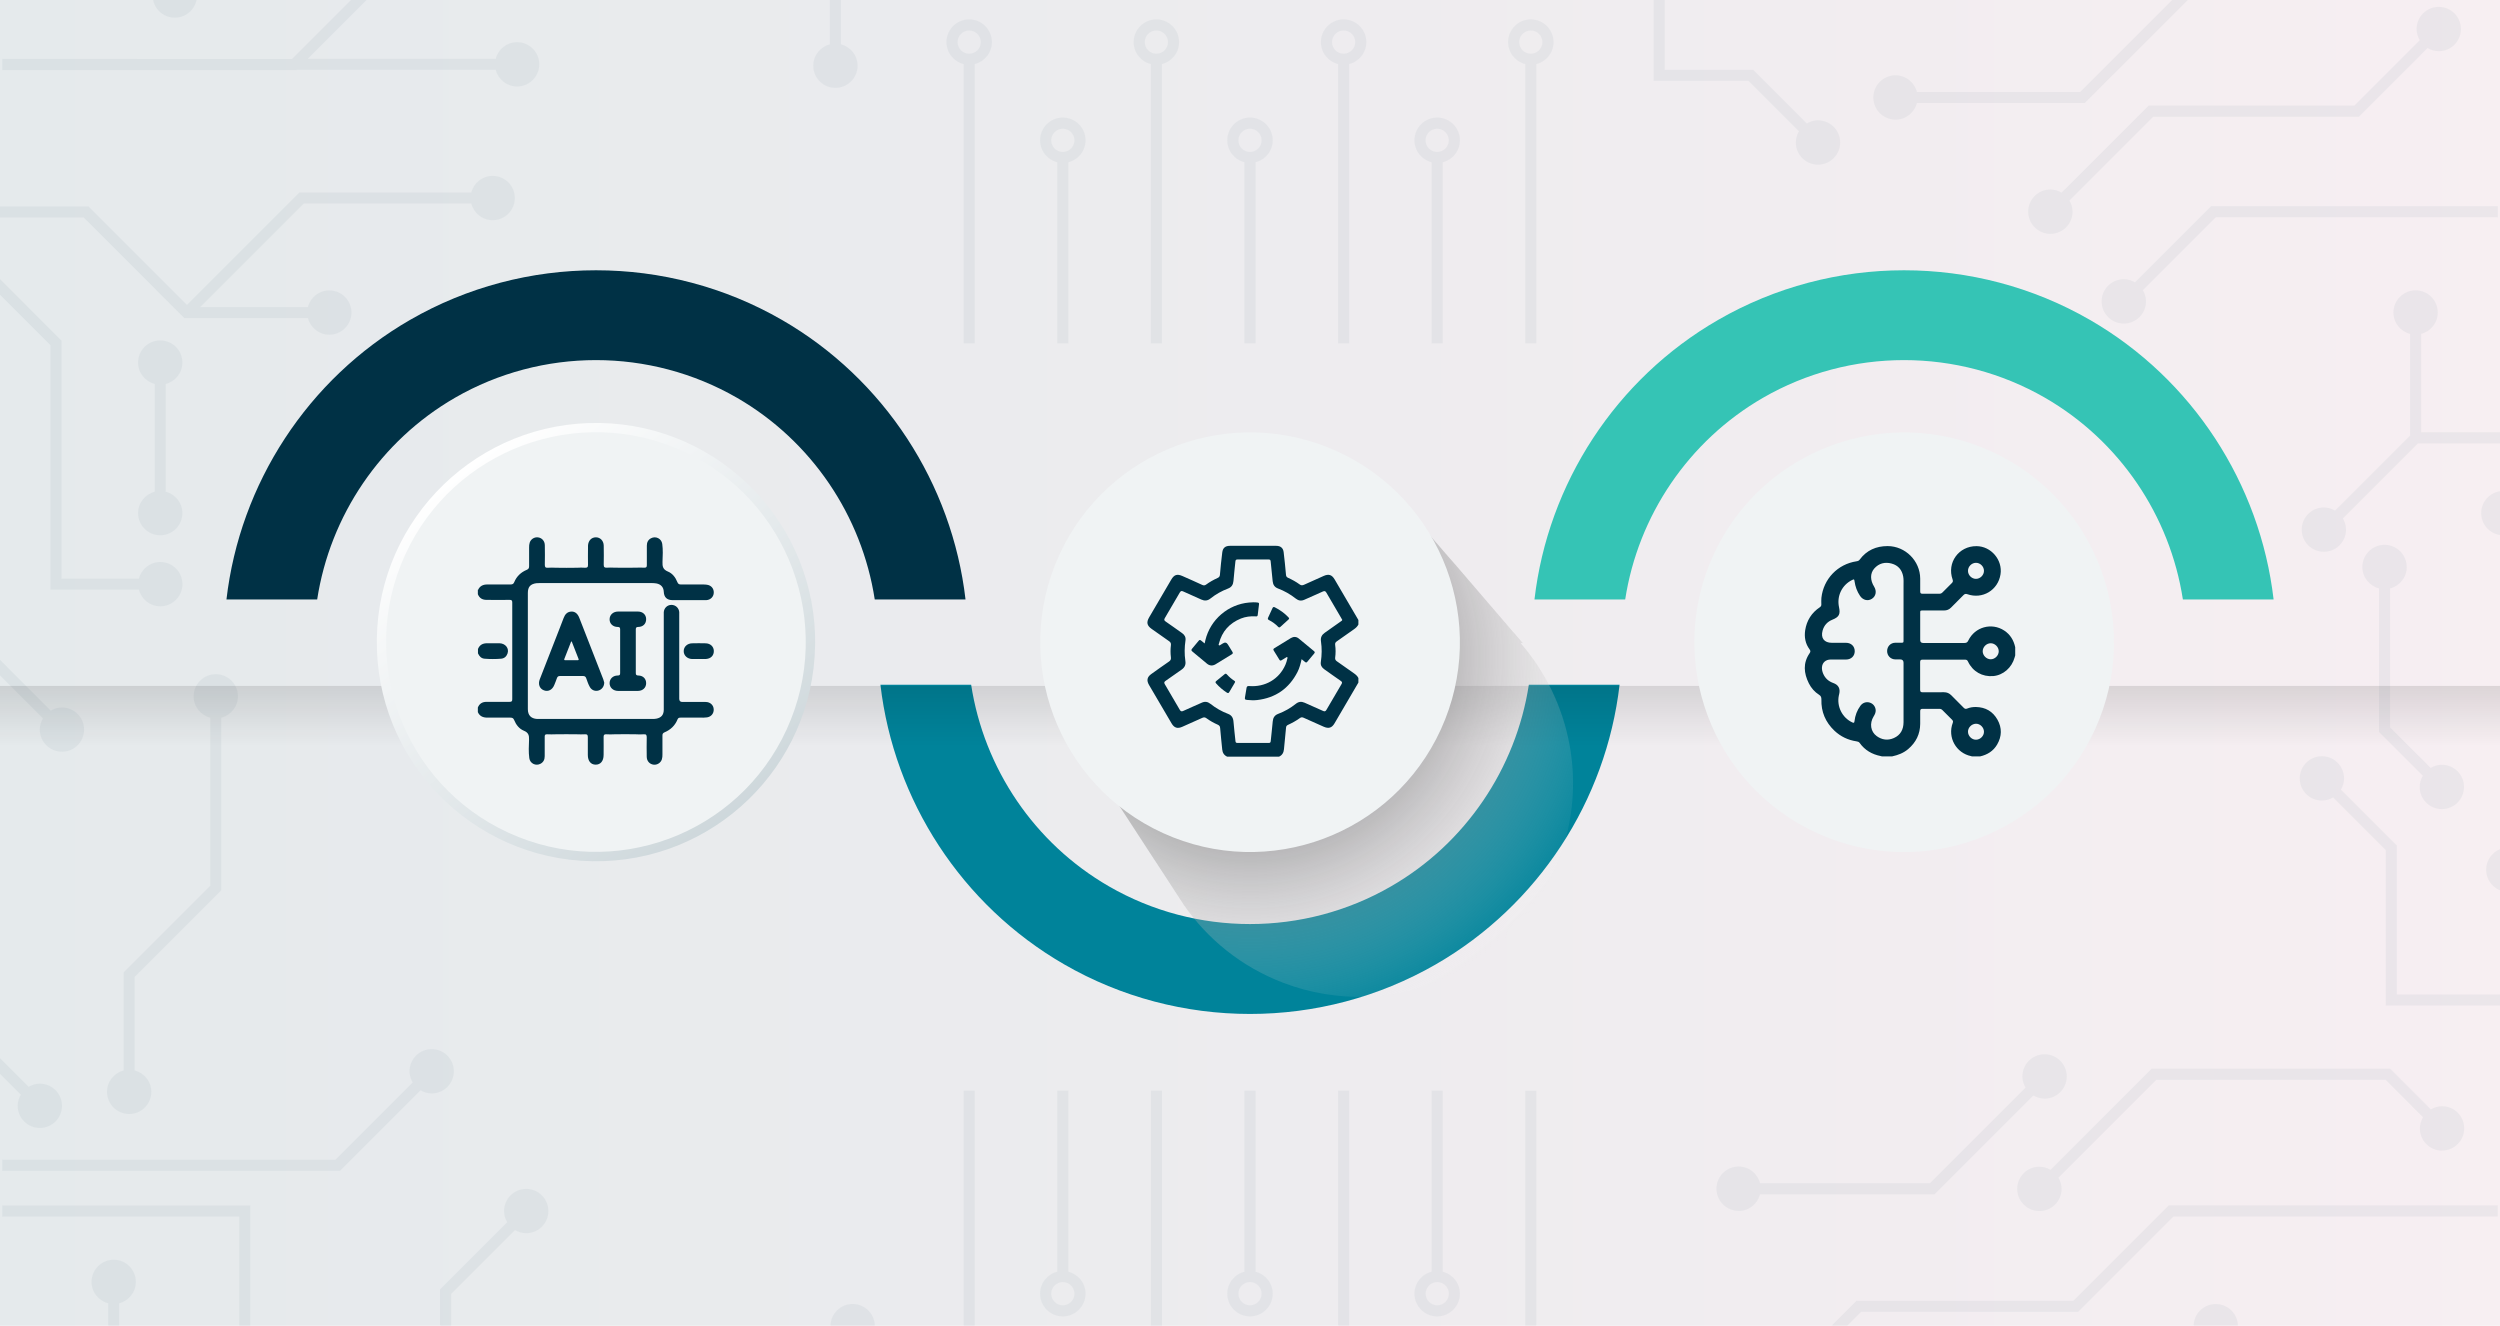 <svg viewBox="0 0 396 210" xmlns:xlink="http://www.w3.org/1999/xlink" xmlns="http://www.w3.org/2000/svg">
  <defs>
    <linearGradient gradientUnits="userSpaceOnUse" gradientTransform="translate(-.95 211.62) scale(1 -1)" y2="106.69" x2="402.06" y1="106.69" x1="-3.87" id="linear-gradient">
      <stop stop-color="#003145" offset="0"></stop>
      <stop stop-color="#11354b" offset=".14"></stop>
      <stop stop-color="#3f415a" offset=".41"></stop>
      <stop stop-color="#895574" offset=".79"></stop>
      <stop stop-color="#b56183" offset="1"></stop>
    </linearGradient>
    <clipPath id="clippath">
      <rect stroke-width="0" fill="none" height="218.64" width="405.64" y="-4.32" x="-4.82"></rect>
    </clipPath>
    <linearGradient gradientUnits="userSpaceOnUse" gradientTransform="translate(0 437.62)" y2="-328.98" x2="198" y1="-319.4" x1="198" id="linear-gradient-2">
      <stop stop-opacity=".5" stop-color="#000" offset="0"></stop>
      <stop stop-opacity="0" stop-color="#000" offset="1"></stop>
    </linearGradient>
    <linearGradient gradientTransform="matrix(1,0,0,1,0,0)" y2="85.57" y1="95.15" id="linear-gradient-3"></linearGradient>
    <radialGradient gradientUnits="userSpaceOnUse" r="60.69" fy="103.99" fx="198.1" cy="103.99" cx="198.1" id="radial-gradient">
      <stop stop-color="#000" offset="0"></stop>
      <stop stop-opacity="0" stop-color="#fff" offset="1"></stop>
    </radialGradient>
    <radialGradient r="60.69" fx="93.87" cx="93.87" id="radial-gradient-2"></radialGradient>
    <radialGradient r="60.69" fx="302.34" cx="302.34" id="radial-gradient-3"></radialGradient>
    <linearGradient gradientUnits="userSpaceOnUse" gradientTransform="translate(6.46 18.92) rotate(.95)" y2="110.46" x2="112.94" y1="54.56" x1="67.56" id="linear-gradient-4">
      <stop stop-color="#fff" offset="0"></stop>
      <stop stop-color="#ccd6da" offset="1"></stop>
    </linearGradient>
    <linearGradient y2="108.75" x2="216.53" y1="52.85" x1="171.14" id="linear-gradient-5"></linearGradient>
    <linearGradient y2="107.04" x2="320.11" y1="51.14" x1="274.73" id="linear-gradient-6"></linearGradient>
  </defs>
  <g>
    <g data-name="Design 02" id="Design_02">
      <rect stroke-width="0" opacity=".1" fill="url(#linear-gradient)" height="218.64" width="405.64" y="-4.32" x="-4.82"></rect>
      <g clip-path="url(#clippath)">
        <g opacity=".05">
          <path stroke-width="0" fill="#003145" d="M153.52,3.07c-1.99,0-3.6,1.62-3.6,3.6,0,1.68,1.16,3.09,2.72,3.48v44.23h1.76V10.15c1.56-.4,2.72-1.8,2.72-3.48,0-1.99-1.62-3.6-3.6-3.6ZM153.52,8.51c-1.02,0-1.84-.83-1.84-1.84s.83-1.84,1.84-1.84,1.84.83,1.84,1.84-.83,1.84-1.84,1.84Z"></path>
          <path stroke-width="0" fill="#003145" d="M168.35,18.62c-1.99,0-3.6,1.62-3.6,3.6,0,1.68,1.16,3.09,2.72,3.48v28.68h1.76v-28.68c1.56-.39,2.72-1.8,2.72-3.48,0-1.99-1.62-3.6-3.6-3.6ZM168.35,24.07c-1.02,0-1.84-.83-1.84-1.84s.83-1.84,1.84-1.84,1.84.83,1.84,1.84-.83,1.84-1.84,1.84Z"></path>
          <path stroke-width="0" fill="#003145" d="M183.17,3.07c-1.99,0-3.6,1.62-3.6,3.6,0,1.68,1.16,3.09,2.72,3.48v44.23h1.76V10.15c1.56-.4,2.72-1.8,2.72-3.48,0-1.99-1.62-3.6-3.6-3.6ZM183.17,8.51c-1.02,0-1.84-.83-1.84-1.84s.83-1.84,1.84-1.84,1.84.83,1.84,1.84-.83,1.84-1.84,1.84Z"></path>
          <path stroke-width="0" fill="#003145" d="M198,18.62c-1.99,0-3.6,1.62-3.6,3.6,0,1.68,1.16,3.09,2.72,3.48v28.68h1.76v-28.68c1.56-.39,2.72-1.8,2.72-3.48,0-1.99-1.62-3.6-3.6-3.6ZM198,24.07c-1.02,0-1.84-.83-1.84-1.84s.83-1.84,1.84-1.84,1.84.83,1.84,1.84-.83,1.84-1.84,1.84Z"></path>
          <path stroke-width="0" fill="#003145" d="M212.83,3.07c-1.99,0-3.6,1.62-3.6,3.6,0,1.68,1.16,3.09,2.72,3.48v44.23h1.76V10.15c1.56-.4,2.72-1.8,2.72-3.48,0-1.99-1.62-3.6-3.6-3.6ZM212.83,8.51c-1.02,0-1.84-.83-1.84-1.84s.83-1.84,1.84-1.84,1.84.83,1.84,1.84-.83,1.84-1.84,1.84Z"></path>
          <path stroke-width="0" fill="#003145" d="M227.65,18.62c-1.99,0-3.6,1.62-3.6,3.6,0,1.68,1.16,3.09,2.72,3.48v28.68h1.76v-28.68c1.56-.39,2.72-1.8,2.72-3.48,0-1.99-1.62-3.6-3.6-3.6ZM227.65,24.07c-1.02,0-1.84-.83-1.84-1.84s.83-1.84,1.84-1.84,1.84.83,1.84,1.84-.83,1.84-1.84,1.84Z"></path>
          <path stroke-width="0" fill="#003145" d="M242.48,3.07c-1.99,0-3.6,1.62-3.6,3.6,0,1.68,1.16,3.09,2.72,3.48v44.23h1.76V10.15c1.56-.4,2.72-1.8,2.72-3.48,0-1.99-1.62-3.6-3.6-3.6ZM242.48,8.51c-1.02,0-1.84-.83-1.84-1.84s.83-1.84,1.84-1.84,1.84.83,1.84,1.84-.83,1.84-1.84,1.84Z"></path>
          <path stroke-width="0" fill="#003145" d="M152.64,172.76v44.23c-1.56.39-2.72,1.8-2.72,3.48,0,1.99,1.62,3.6,3.6,3.6s3.6-1.62,3.6-3.6c0-1.68-1.16-3.09-2.72-3.48v-44.23h-1.76ZM155.37,220.48c0,1.02-.83,1.84-1.84,1.84s-1.84-.83-1.84-1.84.83-1.84,1.84-1.84,1.84.83,1.84,1.84Z"></path>
          <path stroke-width="0" fill="#003145" d="M167.47,172.76v28.68c-1.56.39-2.72,1.8-2.72,3.48,0,1.99,1.62,3.6,3.6,3.6s3.6-1.62,3.6-3.6c0-1.68-1.16-3.08-2.72-3.48v-28.68h-1.76ZM170.19,204.92c0,1.02-.83,1.84-1.84,1.84s-1.84-.83-1.84-1.84.83-1.84,1.84-1.84,1.84.83,1.84,1.84Z"></path>
          <path stroke-width="0" fill="#003145" d="M182.3,172.76v44.23c-1.56.39-2.72,1.8-2.72,3.48,0,1.99,1.62,3.6,3.6,3.6s3.6-1.62,3.6-3.6c0-1.68-1.16-3.09-2.72-3.48v-44.23h-1.76ZM185.02,220.48c0,1.02-.83,1.84-1.84,1.84s-1.84-.83-1.84-1.84.83-1.84,1.84-1.84,1.84.83,1.84,1.84Z"></path>
          <path stroke-width="0" fill="#003145" d="M197.12,172.76v28.68c-1.56.39-2.72,1.8-2.72,3.48,0,1.99,1.62,3.6,3.6,3.6s3.6-1.62,3.6-3.6c0-1.68-1.16-3.08-2.72-3.48v-28.68h-1.76ZM199.84,204.92c0,1.02-.83,1.84-1.84,1.84s-1.84-.83-1.84-1.84.83-1.84,1.84-1.84,1.84.83,1.84,1.84Z"></path>
          <path stroke-width="0" fill="#003145" d="M211.95,172.76v44.23c-1.56.39-2.72,1.8-2.72,3.48,0,1.99,1.62,3.6,3.6,3.6s3.6-1.62,3.6-3.6c0-1.68-1.16-3.09-2.72-3.48v-44.23h-1.76ZM214.67,220.48c0,1.02-.83,1.84-1.84,1.84s-1.84-.83-1.84-1.84.83-1.84,1.84-1.84,1.84.83,1.84,1.84Z"></path>
          <path stroke-width="0" fill="#003145" d="M226.77,172.76v28.68c-1.56.39-2.72,1.8-2.72,3.48,0,1.99,1.62,3.6,3.6,3.6s3.6-1.62,3.6-3.6c0-1.68-1.16-3.08-2.72-3.48v-28.68h-1.76ZM229.5,204.92c0,1.02-.83,1.84-1.84,1.84s-1.84-.83-1.84-1.84.83-1.84,1.84-1.84,1.84.83,1.84,1.84Z"></path>
          <path stroke-width="0" fill="#003145" d="M243.36,217v-44.23h-1.76v44.23c-1.56.39-2.72,1.8-2.72,3.48,0,1.99,1.62,3.6,3.6,3.6s3.6-1.62,3.6-3.6c0-1.68-1.16-3.09-2.72-3.48ZM242.48,222.32c-1.02,0-1.84-.83-1.84-1.84s.83-1.84,1.84-1.84,1.84.83,1.84,1.84-.83,1.84-1.84,1.84Z"></path>
          <path stroke-width="0" fill="#003145" d="M350.25-6.2h-37.1l-6.44-6.44v-14.47c1.51-.39,2.64-1.75,2.64-3.39,0-1.94-1.57-3.51-3.51-3.51s-3.51,1.57-3.51,3.51c0,1.64,1.12,3,2.64,3.39v15.2l7.47,7.47h36.07l-19.01,19.01h-25.86c-.39-1.51-1.75-2.64-3.39-2.64-1.94,0-3.51,1.57-3.51,3.51s1.57,3.51,3.51,3.51c1.64,0,3-1.12,3.39-2.64h26.59l20.77-20.77h44.67v-1.76h-45.4Z"></path>
          <path stroke-width="0" fill="#003145" d="M47,11.06h31.52c.39,1.51,1.75,2.64,3.39,2.64,1.94,0,3.51-1.57,3.51-3.51s-1.57-3.51-3.51-3.51c-1.64,0-3,1.12-3.39,2.64h-29.77l15.36-15.36h25.42c.39,1.51,1.75,2.64,3.39,2.64,1.94,0,3.51-1.57,3.51-3.51s-1.57-3.51-3.51-3.51c-1.64,0-3,1.12-3.39,2.64h-26.15l-17.12,17.12H.35v1.76h46.65Z"></path>
          <path stroke-width="0" fill="#003145" d="M71.45,204.97l10.13-10.13c.52.31,1.12.5,1.77.5,1.94,0,3.51-1.57,3.51-3.51s-1.57-3.51-3.51-3.51-3.51,1.57-3.51,3.51c0,.65.19,1.25.5,1.77l-10.64,10.64v34.59l22.33,22.32v41.49h1.76v-42.22l-22.33-22.32v-33.14Z"></path>
          <path stroke-width="0" fill="#003145" d="M37.9,224.35l21.73,21.73v15.59c-1.51.39-2.64,1.75-2.64,3.39,0,1.94,1.57,3.51,3.51,3.51s3.51-1.57,3.51-3.51c0-1.64-1.12-3-2.64-3.39v-16.32l-21.73-21.73v-32.67H.35v1.76h37.55v31.65Z"></path>
          <path stroke-width="0" fill="#003145" d="M328.43,206.05h-34.37l-11.62,11.62c-.52-.31-1.12-.5-1.77-.5-1.94,0-3.51,1.57-3.51,3.51s1.57,3.51,3.51,3.51,3.51-1.57,3.51-3.51c0-.65-.19-1.25-.5-1.77l11.11-11.11h34.37l15.11-15.11h51.38v-1.76h-52.11l-15.11,15.11Z"></path>
          <path stroke-width="0" fill="#003145" d="M353.99,211.84c.31-.52.5-1.12.5-1.77,0-1.94-1.57-3.51-3.51-3.51s-3.51,1.57-3.51,3.51,1.57,3.51,3.51,3.51c.65,0,1.25-.19,1.77-.5l16.24,16.24h26.67v-1.76h-25.94l-15.73-15.73Z"></path>
          <path stroke-width="0" fill="#003145" d="M135.94,213.45c1.51-.39,2.63-1.75,2.63-3.39,0-1.94-1.57-3.51-3.51-3.51s-3.51,1.57-3.51,3.51c0,1.64,1.12,3,2.64,3.39v19.03l-17.62,17.62v52.55h1.76v-51.83l17.62-17.62v-19.76Z"></path>
          <path stroke-width="0" fill="#003145" d="M29.23,50.38h19.54c.39,1.51,1.75,2.64,3.39,2.64,1.94,0,3.51-1.57,3.51-3.51s-1.57-3.51-3.51-3.51c-1.64,0-3,1.12-3.39,2.64h-17.05l16.4-16.4h26.53c.39,1.51,1.75,2.64,3.39,2.64,1.94,0,3.51-1.57,3.51-3.51s-1.57-3.51-3.51-3.51c-1.64,0-3,1.12-3.39,2.64h-27.25l-17.79,17.79-15.6-15.6H-9.29v1.76H13.26l15.97,15.97Z"></path>
          <path stroke-width="0" fill="#003145" d="M35.05,141.02v-27.33c1.51-.39,2.64-1.75,2.64-3.39,0-1.94-1.57-3.51-3.51-3.51s-3.51,1.57-3.51,3.51c0,1.64,1.12,3,2.64,3.39v26.6l-13.72,13.72v15.55c-1.51.39-2.64,1.75-2.64,3.39,0,1.94,1.57,3.51,3.51,3.51s3.51-1.57,3.51-3.51c0-1.64-1.12-3-2.64-3.39v-14.83l13.72-13.72Z"></path>
          <path stroke-width="0" fill="#003145" d="M-3.24,166.85l6.54,6.54c-.31.52-.5,1.12-.5,1.77,0,1.94,1.57,3.51,3.51,3.51s3.51-1.57,3.51-3.51-1.57-3.51-3.51-3.51c-.65,0-1.25.19-1.77.5l-6.03-6.03v-25.38h-20.1v1.76H-3.24v24.35Z"></path>
          <path stroke-width="0" fill="#003145" d="M66.61,172.7c.52.31,1.12.5,1.77.5,1.94,0,3.51-1.57,3.51-3.51s-1.57-3.51-3.51-3.51-3.51,1.57-3.51,3.51c0,.65.19,1.25.5,1.77l-12.24,12.24H.35v1.76h53.51l12.75-12.75Z"></path>
          <path stroke-width="0" fill="#003145" d="M131.46,7.02c-1.51.39-2.64,1.75-2.64,3.39,0,1.94,1.57,3.51,3.51,3.51s3.51-1.57,3.51-3.51c0-1.64-1.12-3-2.64-3.39v-27.63l-10.25-10.25v-31.76l12.57,12.57h26.7c.39,1.51,1.75,2.64,3.39,2.64,1.94,0,3.51-1.57,3.51-3.51s-1.57-3.51-3.51-3.51c-1.64,0-3,1.12-3.39,2.64h-25.97l-13.3-13.3v-27.54h-1.76V-30.14l10.25,10.25V7.02Z"></path>
          <path stroke-width="0" fill="#003145" d="M338.18,44.73c-.52-.31-1.12-.5-1.77-.5-1.94,0-3.51,1.57-3.51,3.51s1.57,3.51,3.51,3.51,3.51-1.57,3.51-3.51c0-.65-.19-1.25-.5-1.77l11.56-11.56h44.67v-1.76h-45.4l-12.08,12.08Z"></path>
          <path stroke-width="0" fill="#003145" d="M340.34,16.73l-13.79,13.79c-.52-.31-1.12-.5-1.77-.5-1.94,0-3.51,1.57-3.51,3.51s1.57,3.51,3.51,3.51,3.51-1.57,3.51-3.51c0-.65-.19-1.25-.5-1.77l13.27-13.27h32.6l10.87-10.88c.52.31,1.12.5,1.77.5,1.94,0,3.51-1.57,3.51-3.51s-1.57-3.51-3.51-3.51-3.51,1.57-3.51,3.51c0,.65.19,1.25.5,1.77l-10.36,10.36h-32.6Z"></path>
          <path stroke-width="0" fill="#003145" d="M276.97,12.81l7.99,7.99c-.31.52-.5,1.12-.5,1.77,0,1.94,1.57,3.51,3.51,3.51s3.51-1.57,3.51-3.51-1.57-3.51-3.51-3.51c-.65,0-1.25.19-1.77.5l-8.5-8.5h-14.01v-30.75c1.51-.39,2.64-1.75,2.64-3.39,0-1.94-1.57-3.51-3.51-3.51s-3.51,1.57-3.51,3.51c0,1.64,1.12,3,2.63,3.39V12.81h15.04Z"></path>
          <path stroke-width="0" fill="#003145" d="M379.65,133.92l-8.85-8.85c.31-.52.5-1.12.5-1.77,0-1.94-1.57-3.51-3.51-3.51s-3.51,1.57-3.51,3.51,1.57,3.51,3.51,3.51c.65,0,1.25-.19,1.77-.5l8.34,8.34v24.63h40.98v-1.76h-39.22v-23.6Z"></path>
          <path stroke-width="0" fill="#003145" d="M383.5,52.89c1.51-.39,2.64-1.75,2.64-3.39,0-1.94-1.57-3.51-3.51-3.51s-3.51,1.57-3.51,3.51c0,1.64,1.12,3,2.64,3.39v16.1l-11.89,11.89c-.52-.31-1.12-.5-1.77-.5-1.94,0-3.51,1.57-3.51,3.51s1.57,3.51,3.51,3.51,3.51-1.57,3.51-3.51c0-.65-.19-1.25-.5-1.77l11.89-11.89h35.88v-1.76h-35.37v-15.59Z"></path>
          <path stroke-width="0" fill="#003145" d="M381.22,89.81c0-1.94-1.57-3.51-3.51-3.51s-3.51,1.57-3.51,3.51c0,1.64,1.12,3,2.64,3.39v22.74l6.94,6.94c-.31.52-.5,1.12-.5,1.77,0,1.94,1.57,3.51,3.51,3.51s3.51-1.57,3.51-3.51-1.57-3.51-3.51-3.51c-.65,0-1.25.19-1.77.5l-6.43-6.42v-22.01c1.51-.39,2.64-1.75,2.64-3.39Z"></path>
          <path stroke-width="0" fill="#003145" d="M396.53,77.77c-1.94,0-3.51,1.57-3.51,3.51s1.57,3.51,3.51,3.51c.65,0,1.25-.19,1.77-.5l9.48,9.48v32.3l-8.69,8.69c-.52-.31-1.12-.5-1.77-.5-1.94,0-3.51,1.57-3.51,3.51s1.57,3.51,3.51,3.51,3.51-1.57,3.51-3.51c0-.65-.19-1.25-.5-1.77l9.21-9.21v-33.76l-9.99-9.99c.31-.52.5-1.12.5-1.77,0-1.94-1.57-3.51-3.51-3.51Z"></path>
          <path stroke-width="0" fill="#003145" d="M386.82,182.25c1.94,0,3.51-1.57,3.51-3.51s-1.57-3.51-3.51-3.51c-.65,0-1.25.19-1.77.5l-6.45-6.45h-37.76l-16.03,16.03c-.52-.31-1.12-.5-1.77-.5-1.94,0-3.51,1.57-3.51,3.51s1.57,3.51,3.51,3.51,3.51-1.57,3.51-3.51c0-.65-.19-1.25-.5-1.77l15.51-15.51h36.31l5.94,5.94c-.31.52-.5,1.12-.5,1.77,0,1.94,1.57,3.51,3.51,3.51Z"></path>
          <path stroke-width="0" fill="#003145" d="M275.39,191.82c1.64,0,3-1.12,3.39-2.64h27.65l15.66-15.66c.52.31,1.12.5,1.77.5,1.94,0,3.51-1.57,3.51-3.51s-1.57-3.51-3.51-3.51-3.51,1.57-3.51,3.51c0,.65.19,1.25.5,1.77l-15.14,15.14h-26.92c-.39-1.51-1.75-2.64-3.39-2.64-1.94,0-3.51,1.57-3.51,3.51s1.57,3.51,3.51,3.51Z"></path>
          <path stroke-width="0" fill="#003145" d="M32.34,248.84c1.94,0,3.51-1.57,3.51-3.51s-1.57-3.51-3.51-3.51c-.65,0-1.25.19-1.77.5l-11.69-11.69v-24.19c1.51-.39,2.64-1.75,2.64-3.39,0-1.94-1.57-3.51-3.51-3.51s-3.51,1.57-3.51,3.51c0,1.64,1.12,3,2.64,3.39v24.92l12.21,12.21c-.31.52-.5,1.12-.5,1.77,0,1.94,1.57,3.51,3.51,3.51Z"></path>
          <path stroke-width="0" fill="#003145" d="M9.81,119.08c1.94,0,3.51-1.57,3.51-3.51s-1.57-3.51-3.51-3.51c-.65,0-1.25.19-1.77.5L-.24,104.27v-44.23l-11.27-11.27c.31-.52.5-1.12.5-1.77,0-1.94-1.57-3.51-3.51-3.51s-3.51,1.57-3.51,3.51,1.57,3.51,3.51,3.51c.65,0,1.25-.19,1.77-.5l10.75,10.75v44.23l8.8,8.8c-.31.52-.5,1.12-.5,1.77,0,1.94,1.57,3.51,3.51,3.51Z"></path>
          <path stroke-width="0" fill="#003145" d="M25.39,96.04c1.94,0,3.51-1.57,3.51-3.51s-1.57-3.51-3.51-3.51c-1.64,0-3,1.12-3.39,2.64h-12.25v-37.69L-.92,43.29c.31-.52.5-1.12.5-1.77,0-1.94-1.57-3.51-3.51-3.51s-3.51,1.57-3.51,3.51,1.57,3.51,3.51,3.51c.65,0,1.25-.19,1.77-.5l10.15,10.15v38.72h14.01c.39,1.51,1.75,2.64,3.39,2.64Z"></path>
          <path stroke-width="0" fill="#003145" d="M21.87,81.28c0,1.94,1.57,3.51,3.51,3.51s3.51-1.57,3.51-3.51c0-1.64-1.12-3-2.64-3.39v-17.07c1.51-.39,2.64-1.75,2.64-3.39,0-1.94-1.57-3.51-3.51-3.51s-3.51,1.57-3.51,3.51c0,1.64,1.12,3,2.64,3.39v17.07c-1.51.39-2.64,1.75-2.64,3.39Z"></path>
          <path stroke-width="0" fill="#003145" d="M24.18-.71c0,1.94,1.57,3.51,3.51,3.51s3.51-1.57,3.51-3.51c0-1.64-1.12-3-2.64-3.39v-13.51l-13.26-13.26v-19.35c1.51-.39,2.64-1.75,2.64-3.39,0-1.94-1.57-3.51-3.51-3.51s-3.51,1.57-3.51,3.51c0,1.64,1.12,3,2.64,3.39v20.08l13.26,13.26V-4.1c-1.51.39-2.64,1.75-2.64,3.39Z"></path>
        </g>
      </g>
      <g>
        <path stroke-width="0" fill="#003145" d="M152.93,94.96h-14.37c-2.04-13.27-10.02-25.13-21.82-31.95-6.89-3.97-14.62-5.97-22.34-5.97s-15.45,1.99-22.34,5.97c-11.8,6.82-19.78,18.68-21.82,31.95h-14.37c2.13-18.36,12.87-34.93,29.07-44.28,18.18-10.49,40.75-10.49,58.93,0,16.2,9.35,26.94,25.92,29.07,44.28Z"></path>
        <path stroke-width="0" fill="#00839a" d="M256.54,108.46c-2.13,18.36-12.87,34.92-29.08,44.28-9.09,5.24-19.27,7.87-29.46,7.87s-20.38-2.62-29.46-7.87c-16.2-9.36-26.94-25.92-29.08-44.28h14.37c2.04,13.27,10.02,25.13,21.83,31.94,13.78,7.96,30.9,7.96,44.68,0,11.81-6.81,19.78-18.67,21.83-31.94h14.37Z"></path>
        <path stroke-width="0" fill="#35c4b5" d="M360.14,94.96h-14.37c-2.04-13.27-10.02-25.13-21.83-31.95-6.89-3.97-14.61-5.97-22.34-5.97s-15.45,1.99-22.34,5.97c-11.81,6.82-19.78,18.68-21.83,31.95h-14.37c2.13-18.36,12.87-34.93,29.08-44.28,18.17-10.49,40.75-10.49,58.92,0,16.2,9.35,26.94,25.92,29.08,44.28Z"></path>
        <rect stroke-width="0" opacity=".22" fill="url(#linear-gradient-2)" transform="translate(396 226.87) rotate(180)" height="9.58" width="396" y="108.64" x="0"></rect>
        <rect stroke-width="0" opacity=".22" fill="url(#linear-gradient-3)" height="9.58" width="396" y="85.57" x="0"></rect>
        <path stroke-width="0" fill="url(#radial-gradient)" d="M241.2,101.84c-.06-.07-.12-.14-.18-.21-.06-.07-.12-.14-.18-.2-.06-.07-.12-.14-.18-.21-.06-.07-.12-.14-.18-.21-.06-.07-.12-.14-.18-.21-.06-.07-.12-.14-.18-.21-.06-.07-.12-.14-.18-.2-.06-.07-.12-.14-.18-.21-.06-.07-.12-.14-.18-.2-.06-.07-.12-.14-.18-.21-.06-.07-.12-.14-.18-.21-.06-.07-.12-.14-.18-.21-.06-.07-.12-.14-.18-.21-.06-.07-.12-.14-.18-.21-.06-.07-.12-.14-.18-.21-.06-.07-.12-.14-.18-.21-.06-.07-.12-.14-.18-.21-.06-.07-.12-.14-.18-.21-.06-.07-.12-.14-.18-.21-.06-.07-.12-.14-.18-.21-.06-.07-.12-.14-.18-.21-.06-.07-.12-.14-.18-.21-.06-.07-.12-.14-.18-.21-.06-.07-.12-.14-.18-.21-.06-.07-.12-.14-.18-.21-.06-.07-.12-.14-.18-.21-.06-.07-.12-.14-.18-.21-.06-.07-.12-.14-.18-.21-.06-.07-.12-.14-.18-.21-.06-.07-.12-.14-.18-.21-.06-.07-.12-.14-.18-.21-.06-.07-.12-.14-.18-.21-.06-.07-.12-.14-.18-.21-.06-.07-.12-.14-.18-.21-.06-.07-.12-.14-.18-.21-.06-.07-.12-.14-.18-.21-.06-.07-.12-.14-.18-.21-.06-.07-.12-.14-.18-.21-.06-.07-.12-.14-.18-.21-.06-.07-.12-.14-.18-.21-.06-.07-.12-.14-.18-.21-.06-.07-.12-.14-.18-.21-.06-.07-.12-.14-.18-.21-.06-.07-.12-.14-.18-.21-.06-.07-.12-.14-.18-.21-.06-.07-.12-.14-.18-.21-.06-.07-.12-.14-.18-.21-.06-.07-.12-.14-.18-.21-.06-.07-.12-.14-.18-.21-.06-.07-.12-.14-.18-.21-.06-.07-.12-.14-.18-.21-.06-.07-.12-.14-.18-.21-.06-.07-.12-.14-.18-.21-.06-.07-.12-.14-.18-.21-.06-.07-.12-.14-.18-.21-.06-.07-.12-.14-.18-.21-.06-.07-.12-.14-.18-.21-.06-.07-.12-.14-.18-.21-.06-.07-.12-.14-.18-.21-.06-.07-.12-.14-.18-.2-.06-.07-.12-.14-.18-.21-.06-.07-.12-.14-.18-.21-.06-.07-.12-.14-.18-.2-.06-.07-.12-.14-.18-.21-.06-.07-.12-.14-.18-.2-.06-.07-.12-.14-.18-.21-.06-.07-.12-.14-.18-.21-.06-.07-.12-.14-.18-.2-.06-.07-.12-.14-.18-.21-.06-.07-.12-.14-.18-.21-.06-.07-.12-.14-.18-.21-.06-.07-.12-.14-.18-.21-.06-.07-.12-.14-.18-.21-.06-.07-.12-.14-.18-.21-.06-.07-.12-.14-.18-.21-.06-.07-.12-.14-.18-.2-.06-.07-.12-.14-.18-.21-.06-.07-.12-.14-.18-.21-.06-.07-.12-.14-.18-.2-.06-.07-.12-.14-.18-.21-.06-.07-.12-.14-.18-.21-.06-.07-.12-.14-.18-.21-.06-.07-.12-.14-.18-.21-.06-.07-.12-.14-.18-.21-.06-.07-.12-.14-.18-.21-.06-.07-.12-.14-.18-.21-.06-.07-.12-.14-.18-.21-.06-.07-.12-.14-.18-.21-.06-.07-.12-.14-.18-.21-.06-.07-.12-.14-.18-.21-.06-.07-.12-.14-.18-.2-.06-.07-.12-.14-.18-.21-.06-.07-.12-.14-.18-.21-.06-.07-.12-.14-.18-.21-.06-.07-.12-.14-.18-.21-.06-.07-.12-.14-.18-.21-.06-.07-.12-.14-.18-.21-.06-.07-.12-.14-.18-.21-.06-.07-.12-.14-.18-.21-.06-.07-.12-.14-.18-.21-3.37-3.96-7.75-7.15-12.95-9.14-16.56-6.34-35.13,1.95-41.47,18.51-3.97,10.37-2.21,21.52,3.73,29.97.05.08.1.15.15.23.05.08.1.15.15.23.05.08.1.15.15.23.05.08.1.15.15.23.05.07.1.15.15.23.05.08.1.15.15.23.05.08.1.15.15.23.05.08.1.15.15.23.05.08.1.15.15.23.05.08.1.15.15.23.05.08.1.15.15.23.05.08.1.15.15.23.05.08.1.15.15.23.05.08.1.15.15.23.05.07.1.15.15.23.05.08.1.15.15.23.05.08.1.15.15.23.05.08.1.15.15.23.05.08.1.15.15.23.05.08.1.15.15.23.05.08.1.15.15.23.05.08.1.15.15.23.05.07.1.15.15.22.05.08.1.15.16.23.05.07.1.15.15.23.05.08.1.15.15.23.05.08.1.15.15.23.05.07.1.15.15.23.05.08.1.15.15.23.05.08.1.15.15.23.05.08.1.15.15.23.05.08.1.15.15.23.05.08.1.15.15.23.05.07.1.15.15.23.05.08.1.15.15.23.05.08.1.15.15.23.05.08.1.15.15.23.05.08.1.15.15.23.05.08.1.15.15.23.05.08.1.15.15.23.05.08.1.15.15.23.05.08.1.15.15.23.05.08.1.15.15.23.05.08.1.15.15.23.05.08.1.15.15.23.05.08.1.15.15.23.05.07.1.15.15.23.05.08.1.15.15.23.05.08.1.15.15.23.05.08.1.15.15.23.05.07.1.15.15.23.05.08.1.15.15.23.05.07.1.15.15.23.05.08.1.15.15.23.05.08.1.15.15.23.05.07.1.15.15.23.05.08.1.15.15.23.05.08.1.15.15.23.05.08.1.15.15.23.05.08.1.15.15.23.05.08.1.15.15.23.05.08.1.15.15.23.05.08.1.15.15.23.05.08.1.15.15.23.05.08.1.15.15.23.05.08.1.15.15.23.05.08.1.15.15.23.05.08.1.15.15.23.05.07.1.15.15.23.05.08.1.15.16.23.05.07.1.15.15.23.05.08.1.15.15.23.05.08.1.15.15.23.05.08.1.15.15.23.05.08.1.15.15.23.05.08.1.15.15.23.05.07.1.15.15.23.05.08.1.15.15.23.05.08.1.15.15.23.05.08.1.15.15.23.05.08.1.15.15.23.05.08.1.15.15.23.05.08.1.15.15.23.05.08.1.15.15.23.05.08.1.15.15.23.05.08.1.15.15.23.05.08.1.15.15.23.05.08.1.15.15.23.05.08.1.15.15.23.05.08.1.15.15.23.05.08.1.15.15.23.05.08.1.15.15.23.05.08.1.15.15.23.05.08.1.15.15.23.05.08.1.15.15.23.05.08.1.15.15.23.05.08.1.15.15.23.05.08.1.15.15.23.05.08.1.15.15.23.05.08.1.15.15.23,3.75,5.42,9.11,9.82,15.73,12.35,17.45,6.68,37.02-2.05,43.7-19.5,4.62-12.07,1.87-25.14-6.04-34.27Z"></path>
        <path stroke-width="0" fill="url(#radial-gradient-2)" d="M136.96,101.84c-.06-.07-.12-.14-.18-.21-.06-.07-.12-.14-.18-.2-.06-.07-.12-.14-.18-.21-.06-.07-.12-.14-.18-.21-.06-.07-.12-.14-.18-.21-.06-.07-.12-.14-.18-.21-.06-.07-.12-.14-.18-.2-.06-.07-.12-.14-.18-.21-.06-.07-.12-.14-.18-.2-.06-.07-.12-.14-.18-.21-.06-.07-.12-.14-.18-.21-.06-.07-.12-.14-.18-.21-.06-.07-.12-.14-.18-.21-.06-.07-.12-.14-.18-.21-.06-.07-.12-.14-.18-.21-.06-.07-.12-.14-.18-.21-.06-.07-.12-.14-.18-.21-.06-.07-.12-.14-.18-.21-.06-.07-.12-.14-.18-.21-.06-.07-.12-.14-.18-.21-.06-.07-.12-.14-.18-.21-.06-.07-.12-.14-.18-.21-.06-.07-.12-.14-.18-.21-.06-.07-.12-.14-.18-.21-.06-.07-.12-.14-.18-.21-.06-.07-.12-.14-.18-.21-.06-.07-.12-.14-.18-.21-.06-.07-.12-.14-.18-.21-.06-.07-.12-.14-.18-.21-.06-.07-.12-.14-.18-.21-.06-.07-.12-.14-.18-.21-.06-.07-.12-.14-.18-.21-.06-.07-.12-.14-.18-.21-.06-.07-.12-.14-.18-.21-.06-.07-.12-.14-.18-.21-.06-.07-.12-.14-.18-.21-.06-.07-.12-.14-.18-.21-.06-.07-.12-.14-.18-.21-.06-.07-.12-.14-.18-.21-.06-.07-.12-.14-.18-.21-.06-.07-.12-.14-.18-.21-.06-.07-.12-.14-.18-.21-.06-.07-.12-.14-.18-.21-.06-.07-.12-.14-.18-.21-.06-.07-.12-.14-.18-.21-.06-.07-.12-.14-.18-.21-.06-.07-.12-.14-.18-.21-.06-.07-.12-.14-.18-.21-.06-.07-.12-.14-.18-.21-.06-.07-.12-.14-.18-.21-.06-.07-.12-.14-.18-.21-.06-.07-.12-.14-.18-.21-.06-.07-.12-.14-.18-.21-.06-.07-.12-.14-.18-.21-.06-.07-.12-.14-.18-.21-.06-.07-.12-.14-.18-.21-.06-.07-.12-.14-.18-.21-.06-.07-.12-.14-.18-.21-.06-.07-.12-.14-.18-.21-.06-.07-.12-.14-.18-.2-.06-.07-.12-.14-.18-.21-.06-.07-.12-.14-.18-.21-.06-.07-.12-.14-.18-.2-.06-.07-.12-.14-.18-.21-.06-.07-.12-.14-.18-.2-.06-.07-.12-.14-.18-.21-.06-.07-.12-.14-.18-.21-.06-.07-.12-.14-.18-.2-.06-.07-.12-.14-.18-.21-.06-.07-.12-.14-.18-.21-.06-.07-.12-.14-.18-.21-.06-.07-.12-.14-.18-.21-.06-.07-.12-.14-.18-.21-.06-.07-.12-.14-.18-.21-.06-.07-.12-.14-.18-.21-.06-.07-.12-.14-.18-.2-.06-.07-.12-.14-.18-.21-.06-.07-.12-.14-.18-.21-.06-.07-.12-.14-.18-.2-.06-.07-.12-.14-.18-.21-.06-.07-.12-.14-.18-.21-.06-.07-.12-.14-.18-.21-.06-.07-.12-.14-.18-.21-.06-.07-.12-.14-.18-.21-.06-.07-.12-.14-.18-.21-.06-.07-.12-.14-.18-.21-.06-.07-.12-.14-.18-.21-.06-.07-.12-.14-.18-.21-.06-.07-.12-.14-.18-.21-.06-.07-.12-.14-.18-.21-.06-.07-.12-.14-.18-.2-.06-.07-.12-.14-.18-.21-.06-.07-.12-.14-.18-.21-.06-.07-.12-.14-.18-.21-.06-.07-.12-.14-.18-.21-.06-.07-.12-.14-.18-.21-.06-.07-.12-.14-.18-.21-.06-.07-.12-.14-.18-.21-.06-.07-.12-.14-.18-.21-.06-.07-.12-.14-.18-.21-3.37-3.96-7.75-7.15-12.95-9.14-16.56-6.34-35.13,1.95-41.47,18.51-3.97,10.37-2.21,21.52,3.73,29.97.05.08.1.15.15.23.05.08.1.15.15.23.05.08.1.15.15.23.05.08.1.15.15.23.05.07.1.15.15.23.05.08.1.15.15.23.05.08.1.15.15.23.05.08.1.15.15.23.05.08.1.15.15.23.05.08.1.15.15.23.05.08.1.15.15.23.05.08.1.15.15.23.05.08.1.15.15.23.05.08.1.15.15.23.05.07.1.15.15.23.05.08.1.15.15.23.05.08.1.15.15.23.05.08.1.15.15.23.05.08.1.15.15.23.05.08.1.15.15.23.05.08.1.15.15.23.05.08.1.15.15.23.05.07.1.15.15.22.05.08.1.15.16.23.05.07.1.15.15.23.05.08.1.15.15.23.05.08.1.15.15.23.05.07.1.15.15.23.05.08.1.15.15.23.05.08.1.15.15.23.05.08.1.15.15.23.05.08.1.15.15.23.05.08.1.15.15.23.05.07.1.15.15.23.05.08.1.15.15.23.05.08.1.15.15.23.05.08.1.15.15.23.05.08.1.15.15.23.05.08.1.15.15.23.05.08.1.15.15.23.05.08.1.15.15.23.05.08.1.15.15.23.05.08.1.15.15.23.05.08.1.15.15.23.05.08.1.15.15.23.05.08.1.15.15.23.05.07.1.15.15.23.05.08.1.15.15.23.05.08.1.15.15.23.05.08.1.15.15.23.05.07.1.15.15.23.05.08.1.15.15.23.05.07.1.15.15.23.05.08.1.15.15.23.05.08.1.15.15.23.05.07.1.15.15.23.05.08.1.15.15.23.05.08.1.15.15.23.05.08.1.15.15.23.05.08.1.15.15.23.05.08.1.15.15.23.05.08.1.15.15.23.05.08.1.15.15.23.05.08.1.15.15.23.05.08.1.15.15.23.05.08.1.15.15.23.05.08.1.15.15.23.05.08.1.15.15.23.05.07.1.15.15.23.05.08.1.15.16.23.05.07.1.15.15.23.05.08.1.15.15.23.05.08.1.15.15.23.05.08.1.15.15.23.05.08.1.15.15.23.05.08.1.15.15.23.05.07.1.15.15.23.05.08.1.15.15.23.05.08.1.15.15.23.05.08.1.15.15.23.05.08.1.15.15.23.05.08.1.15.15.23.05.08.1.15.15.23.05.08.1.15.15.23.05.08.1.15.15.23.05.08.1.15.15.23.05.08.1.15.15.23.05.08.1.15.15.23.05.08.1.15.15.23.05.08.1.15.15.23.05.08.1.15.15.23.05.08.1.15.15.23.05.08.1.15.15.23.05.08.1.15.15.23.05.08.1.15.15.23.05.08.1.15.15.23.05.08.1.15.15.23.05.08.1.15.15.23.05.08.1.15.15.23.05.08.1.15.15.23,3.75,5.42,9.11,9.82,15.73,12.35,17.45,6.68,37.02-2.05,43.7-19.5,4.62-12.07,1.87-25.14-6.04-34.27Z"></path>
        <path stroke-width="0" fill="url(#radial-gradient-3)" d="M345.43,101.84c-.06-.07-.12-.14-.18-.21-.06-.07-.12-.14-.18-.2-.06-.07-.12-.14-.18-.21-.06-.07-.12-.14-.18-.21-.06-.07-.12-.14-.18-.21-.06-.07-.12-.14-.18-.21-.06-.07-.12-.14-.18-.2-.06-.07-.12-.14-.18-.21-.06-.07-.12-.14-.18-.2-.06-.07-.12-.14-.18-.21-.06-.07-.12-.14-.18-.21-.06-.07-.12-.14-.18-.21-.06-.07-.12-.14-.18-.21-.06-.07-.12-.14-.18-.21-.06-.07-.12-.14-.18-.21-.06-.07-.12-.14-.18-.21-.06-.07-.12-.14-.18-.21-.06-.07-.12-.14-.18-.21-.06-.07-.12-.14-.18-.21-.06-.07-.12-.14-.18-.21-.06-.07-.12-.14-.18-.21-.06-.07-.12-.14-.18-.21-.06-.07-.12-.14-.18-.21-.06-.07-.12-.14-.18-.21-.06-.07-.12-.14-.18-.21-.06-.07-.12-.14-.18-.21-.06-.07-.12-.14-.18-.21-.06-.07-.12-.14-.18-.21-.06-.07-.12-.14-.18-.21-.06-.07-.12-.14-.18-.21-.06-.07-.12-.14-.18-.21-.06-.07-.12-.14-.18-.21-.06-.07-.12-.14-.18-.21-.06-.07-.12-.14-.18-.21-.06-.07-.12-.14-.18-.21-.06-.07-.12-.14-.18-.21-.06-.07-.12-.14-.18-.21-.06-.07-.12-.14-.18-.21-.06-.07-.12-.14-.18-.21-.06-.07-.12-.14-.18-.21-.06-.07-.12-.14-.18-.21-.06-.07-.12-.14-.18-.21-.06-.07-.12-.14-.18-.21-.06-.07-.12-.14-.18-.21-.06-.07-.12-.14-.18-.21-.06-.07-.12-.14-.18-.21-.06-.07-.12-.14-.18-.21-.06-.07-.12-.14-.18-.21-.06-.07-.12-.14-.18-.21-.06-.07-.12-.14-.18-.21-.06-.07-.12-.14-.18-.21-.06-.07-.12-.14-.18-.21-.06-.07-.12-.14-.18-.21-.06-.07-.12-.14-.18-.21-.06-.07-.12-.14-.18-.21-.06-.07-.12-.14-.18-.21-.06-.07-.12-.14-.18-.21-.06-.07-.12-.14-.18-.21-.06-.07-.12-.14-.18-.21-.06-.07-.12-.14-.18-.2-.06-.07-.12-.14-.18-.21-.06-.07-.12-.14-.18-.21-.06-.07-.12-.14-.18-.2-.06-.07-.12-.14-.18-.21-.06-.07-.12-.14-.18-.2-.06-.07-.12-.14-.18-.21-.06-.07-.12-.14-.18-.21-.06-.07-.12-.14-.18-.2-.06-.07-.12-.14-.18-.21-.06-.07-.12-.14-.18-.21-.06-.07-.12-.14-.18-.21-.06-.07-.12-.14-.18-.21-.06-.07-.12-.14-.18-.21-.06-.07-.12-.14-.18-.21-.06-.07-.12-.14-.18-.21-.06-.07-.12-.14-.18-.2-.06-.07-.12-.14-.18-.21-.06-.07-.12-.14-.18-.21-.06-.07-.12-.14-.18-.2-.06-.07-.12-.14-.18-.21-.06-.07-.12-.14-.18-.21-.06-.07-.12-.14-.18-.21-.06-.07-.12-.14-.18-.21-.06-.07-.12-.14-.18-.21-.06-.07-.12-.14-.18-.21-.06-.07-.12-.14-.18-.21-.06-.07-.12-.14-.18-.21-.06-.07-.12-.14-.18-.21-.06-.07-.12-.14-.18-.21-.06-.07-.12-.14-.18-.21-.06-.07-.12-.14-.18-.2-.06-.07-.12-.14-.18-.21-.06-.07-.12-.14-.18-.21-.06-.07-.12-.14-.18-.21-.06-.07-.12-.14-.18-.21-.06-.07-.12-.14-.18-.21-.06-.07-.12-.14-.18-.21-.06-.07-.12-.14-.18-.21-.06-.07-.12-.14-.18-.21-.06-.07-.12-.14-.18-.21-3.37-3.96-7.75-7.15-12.95-9.14-16.56-6.34-35.13,1.95-41.47,18.51-3.97,10.37-2.21,21.52,3.73,29.97.05.08.1.15.15.23.05.08.1.15.15.23.05.08.1.15.15.23.05.08.1.15.15.23.05.07.1.15.15.23.05.08.1.15.15.23.05.08.1.15.15.23.05.08.1.15.15.23.05.08.1.15.15.23.05.08.1.15.15.23.05.08.1.15.15.23.05.08.1.15.15.23.05.08.1.15.15.23.05.08.1.15.15.23.05.07.1.15.15.23.05.08.1.15.15.23.05.08.1.15.15.23.05.08.1.15.15.23.05.08.1.15.15.23.05.08.1.15.15.23.05.08.1.15.15.23.05.08.1.15.15.23.05.07.1.15.15.22.05.08.1.15.16.23.05.07.1.15.15.23.05.08.1.15.15.23.05.08.1.15.15.23.05.07.1.15.15.23.05.08.1.15.15.23.05.08.1.15.15.23.05.08.1.15.15.23.05.08.1.15.15.23.05.08.1.15.15.23.05.07.1.15.15.23.05.08.1.15.15.23.05.08.1.15.15.23.05.08.1.15.15.23.05.08.1.15.15.23.05.08.1.15.15.23.05.08.1.15.15.23.05.08.1.15.15.23.05.08.1.15.15.23.05.08.1.15.15.23.05.08.1.15.15.23.05.08.1.15.15.23.05.08.1.15.15.23.05.07.1.15.15.23.05.08.1.15.15.23.05.08.1.15.15.23.05.08.1.15.15.23.05.07.1.15.15.23.05.08.1.15.15.23.05.07.1.15.15.23.05.08.1.15.15.23.05.08.1.15.15.23.05.07.1.15.15.23.05.08.1.15.15.23.05.08.1.15.15.23.05.08.1.15.15.23.05.08.1.15.15.23.05.08.1.15.15.23.05.08.1.15.15.23.05.08.1.15.15.23.05.08.1.15.15.23.05.08.1.15.15.23.05.08.1.15.15.23.05.08.1.15.15.23.05.08.1.15.15.23.05.07.1.15.15.23.05.08.1.15.16.23.05.07.1.15.15.23.05.08.1.15.15.23.05.08.1.15.15.23.05.08.1.15.15.23.05.08.1.15.15.23.05.08.1.15.15.23.05.07.1.15.15.23.05.08.1.15.15.23.05.08.1.15.15.23.05.08.1.15.15.23.05.08.1.15.15.23.05.08.1.15.15.23.05.08.1.15.15.23.05.08.1.15.15.23.05.08.1.15.15.23.05.08.1.15.15.23.05.08.1.15.15.23.05.08.1.15.15.23.05.08.1.15.15.23.05.08.1.15.15.23.05.08.1.15.15.23.05.08.1.15.15.23.05.08.1.15.15.23.05.08.1.15.15.23.05.08.1.15.15.23.05.08.1.15.15.23.05.08.1.15.15.23.05.08.1.15.15.23.05.08.1.15.15.23.05.08.1.15.15.23,3.75,5.42,9.11,9.82,15.73,12.35,17.45,6.68,37.02-2.05,43.7-19.5,4.62-12.07,1.87-25.14-6.04-34.27Z"></path>
        <g>
          <path stroke-width="0" fill="url(#linear-gradient-4)" d="M129.11,102.28c-.32,19.17-16.11,34.45-35.28,34.14-19.17-.32-34.45-16.11-34.14-35.28.32-19.17,16.11-34.45,35.29-34.14,19.17.32,34.45,16.12,34.14,35.29Z"></path>
          <circle stroke-width="0" fill="#f0f3f4" transform="translate(-37.41 145.1) rotate(-65.36)" r="33.23" cy="101.71" cx="94.4"></circle>
        </g>
        <g>
          <path stroke-width="0" fill="url(#linear-gradient-5)" d="M232.71,102.28c-.32,19.17-16.11,34.45-35.28,34.14-19.17-.32-34.45-16.11-34.14-35.28.32-19.17,16.11-34.45,35.29-34.14,19.17.32,34.45,16.12,34.14,35.29Z"></path>
          <circle stroke-width="0" fill="#f0f3f4" transform="translate(23.35 239.72) rotate(-65.5)" r="33.23" cy="101.71" cx="198"></circle>
        </g>
        <g>
          <path stroke-width="0" fill="url(#linear-gradient-6)" d="M336.32,102.28c-.32,19.17-16.11,34.45-35.28,34.14-19.17-.32-34.45-16.11-34.14-35.28.32-19.17,16.11-34.45,35.29-34.14,19.17.32,34.45,16.12,34.14,35.29Z"></path>
          <circle stroke-width="0" fill="#f0f3f4" transform="translate(84 334) rotate(-65.5)" r="33.23" cy="101.71" cx="301.6"></circle>
        </g>
        <g>
          <path stroke-width="0" fill="#003145" d="M75.72,93.45c.29-.65.83-.88,1.5-.87,1.21,0,2.43,0,3.64,0,.3,0,.48-.07.6-.38.38-.92,1.07-1.56,1.98-1.94.29-.12.37-.28.37-.58-.01-.98,0-1.97,0-2.95,0-.26.01-.51.09-.76.17-.57.75-.93,1.33-.85.61.08,1.06.57,1.07,1.24.02,1.03.02,2.07,0,3.1,0,.37.1.5.47.47.44-.03.88-.02,1.31,0,.31.02,2.99.02,3.34,0,.41-.03.83-.03,1.24,0,.36.02.49-.09.48-.47-.03-.9,0-1.8,0-2.7,0-.11,0-.22,0-.33.04-.78.53-1.31,1.23-1.32.7-.01,1.25.54,1.26,1.32.02,1.01.02,2.02,0,3.02,0,.38.12.49.48.47.42-.03.85-.02,1.27,0,.32.02,2.99.01,3.3,0,.46-.02.92-.02,1.38,0,.3.01.4-.09.4-.39-.01-1.03,0-2.07,0-3.1,0-.51.19-.92.66-1.17.75-.4,1.66.05,1.78.89.13.94.08,1.89.04,2.84-.03.73.07,1.22.85,1.54.72.29,1.21.93,1.5,1.67.12.31.3.39.6.38,1.15-.01,2.31,0,3.46,0,.21,0,.41.01.62.04.68.09,1.12.6,1.09,1.27-.02.64-.51,1.13-1.17,1.17-.13,0-.27,0-.4,0-1.65,0-3.3,0-4.96,0-.88,0-1.35-.45-1.39-1.33-.03-.71-.44-1.17-1.14-1.31-.23-.04-.46-.06-.69-.06-5.95,0-11.91,0-17.86,0-.17,0-.34,0-.51.02-.94.14-1.33.59-1.33,1.54,0,6.14,0,12.27,0,18.41,0,.96.5,1.49,1.45,1.55.12,0,.24,0,.36,0,5.97,0,11.93,0,17.9,0,.21,0,.41,0,.62-.04.81-.15,1.2-.61,1.2-1.44,0-4.99,0-9.99,0-14.98,0-.15,0-.29,0-.44.04-.66.55-1.16,1.21-1.17.65,0,1.18.48,1.24,1.14.01.15,0,.29,0,.44,0,4.43,0,8.87,0,13.3q0,.5.5.5c1.23,0,2.45,0,3.68,0,.73,0,1.26.5,1.28,1.17.03.65-.4,1.17-1.05,1.27-.36.06-.73.04-1.09.04-1.03,0-2.07,0-3.1,0-.22,0-.39.03-.49.28-.39.97-1.1,1.65-2.06,2.05-.26.11-.34.26-.33.52.01,1,0,1.99,0,2.99,0,.26-.01.51-.09.76-.17.56-.75.93-1.33.85-.61-.08-1.06-.57-1.07-1.24-.02-1.03-.02-2.07,0-3.1,0-.37-.1-.5-.47-.47-.42.03-.85.03-1.27,0-.35-.02-3.03-.02-3.37,0-.42.03-.85.02-1.28,0-.33-.02-.45.09-.44.43.02.95,0,1.9,0,2.84,0,.97-.49,1.55-1.27,1.54-.77-.01-1.23-.59-1.23-1.54,0-.95-.01-1.9,0-2.84,0-.34-.11-.45-.44-.43-.44.02-.88.02-1.31,0-.31-.02-2.99-.01-3.3,0-.47.02-.95.02-1.42,0-.27,0-.36.09-.36.36.01,1.03,0,2.07,0,3.1,0,.52-.18.95-.67,1.21-.75.4-1.66-.05-1.77-.89-.13-.97-.08-1.94-.04-2.91.03-.7-.1-1.15-.83-1.44-.73-.3-1.23-.94-1.53-1.69-.13-.31-.3-.38-.61-.38-1.21.01-2.43,0-3.64,0-.68,0-1.21-.22-1.5-.87v-.73c.25-.63.72-.9,1.39-.9,1.21.01,2.43,0,3.64,0,.32,0,.42-.09.42-.41,0-5.11,0-10.22,0-15.33,0-.32-.1-.42-.42-.41-1.21.02-2.43,0-3.64,0-.67,0-1.14-.27-1.39-.9v-.73Z"></path>
          <path stroke-width="0" fill="#003145" d="M75.72,102.78c.27-.65.77-.89,1.44-.89.65,0,1.31-.01,1.96,0,.95.03,1.56.81,1.27,1.63-.17.48-.52.78-1.02.82-.87.07-1.74.07-2.61,0-.53-.04-.84-.38-1.05-.85v-.73Z"></path>
          <path stroke-width="0" fill="#003145" d="M95.71,108.11c0,.62-.37,1.11-.91,1.27-.53.16-1.09-.06-1.37-.56-.25-.43-.4-.91-.57-1.38-.09-.26-.23-.36-.51-.36-1.21.01-2.43,0-3.64,0-.26,0-.4.08-.49.33-.12.37-.28.73-.42,1.09-.31.77-.96,1.11-1.64.85-.69-.26-.96-.96-.66-1.75,1-2.58,2.01-5.16,3.02-7.74.26-.66.52-1.31.76-1.97.22-.58.57-.99,1.23-1.02.56-.02.99.32,1.25.99,1.27,3.25,2.54,6.49,3.8,9.74.07.19.11.39.15.51ZM90.57,101.62s-.06,0-.1,0c-.36.91-.71,1.82-1.07,2.73-.06.15-.04.23.14.23.65,0,1.31,0,1.96,0,.15,0,.2-.08.14-.21-.36-.92-.72-1.84-1.08-2.76Z"></path>
          <path stroke-width="0" fill="#003145" d="M99.45,109.44c-.52,0-1.04,0-1.57,0-.76-.01-1.32-.53-1.32-1.22,0-.7.53-1.22,1.3-1.22.3,0,.37-.11.37-.39,0-2.31,0-4.62,0-6.92,0-.29-.09-.37-.38-.38-.77,0-1.31-.53-1.29-1.23.01-.69.57-1.21,1.33-1.21,1.06,0,2.11,0,3.17,0,.76,0,1.28.5,1.29,1.19.01.74-.48,1.24-1.26,1.25-.29,0-.38.11-.38.39,0,2.31,0,4.62,0,6.92,0,.29.11.37.39.38.76.01,1.25.51,1.25,1.22,0,.7-.52,1.2-1.26,1.22-.02,0-.05,0-.07,0-.52,0-1.04,0-1.57,0Z"></path>
          <path stroke-width="0" fill="#003145" d="M110.69,104.39c-.35,0-.71.01-1.06,0-.78-.03-1.34-.57-1.33-1.26,0-.68.56-1.21,1.32-1.23.72-.02,1.43-.02,2.15,0,.76.02,1.28.51,1.3,1.2.02.71-.45,1.22-1.21,1.28-.39.03-.78,0-1.17,0h0Z"></path>
        </g>
        <path stroke-width="0" fill="#003145" d="M313.64,119.81h-1.3s-.08-.03-.12-.04c-2.35-.48-3.78-2.95-2.9-5.28.08-.2.03-.34-.12-.49-.51-.5-1.02-1.01-1.52-1.52-.14-.14-.29-.2-.49-.2-.89,0-1.78.01-2.66,0-.29,0-.37.11-.37.39.01.66,0,1.32,0,1.98-.01,1.63-.67,2.95-1.9,4-.74.63-1.61.96-2.54,1.16h-1.63c-.06-.02-.12-.04-.19-.05-1.37-.27-2.51-.93-3.33-2.08-.13-.18-.31-.22-.5-.25-1.34-.2-2.51-.76-3.49-1.68-1.42-1.35-2.13-3-2.07-4.97,0-.32-.07-.54-.36-.72-.71-.45-1.25-1.07-1.63-1.82-.8-1.61-.95-3.21.12-4.77.17-.24.16-.39-.01-.62-.67-.9-.85-1.93-.69-3.02.24-1.55,1.02-2.77,2.32-3.64.17-.12.25-.25.24-.45-.01-.35-.02-.7.01-1.04.33-3,2.58-5.34,5.56-5.79.2-.03.37-.08.5-.26,1.1-1.49,2.61-2.15,4.44-2.15,2.8.01,5.13,2.34,5.15,5.14,0,.68,0,1.37,0,2.05,0,.27.09.36.36.36.89-.01,1.78,0,2.67,0,.21,0,.37-.07.51-.22.49-.5.97-.99,1.47-1.47.19-.18.2-.33.12-.57-.94-2.66.97-5.3,3.79-5.28,2.31.01,4.16,2.19,3.8,4.47-.39,2.51-2.86,3.99-5.26,3.14-.26-.09-.42-.04-.6.14-.65.67-1.32,1.32-1.97,1.98-.31.31-.66.46-1.1.46-1.12-.01-2.23,0-3.35,0-.44,0-.44,0-.44.43,0,1.42,0,2.84,0,4.26q0,.46.48.46c2.17,0,4.34,0,6.5,0,.32,0,.5-.08.64-.39,1.04-2.15,3.69-2.89,5.69-1.58.96.63,1.5,1.54,1.74,2.64v1.3c-.03.1-.06.21-.09.31-.44,1.63-1.81,2.82-3.38,2.96-1.74.15-3.26-.71-4.01-2.3-.1-.22-.23-.3-.47-.3-2.24,0-4.49,0-6.73,0-.31,0-.38.12-.38.41.01,1.45.01,2.9,0,4.36,0,.33.12.4.42.4,1.12-.01,2.23,0,3.35-.01.47,0,.84.16,1.16.48.65.67,1.32,1.32,1.97,1.98.17.17.31.22.54.13.44-.18.91-.26,1.4-.25,1.52.03,2.67.7,3.41,2.01.73,1.3.7,2.64-.05,3.93-.61,1.05-1.56,1.63-2.72,1.89ZM301.52,96.62c0-1.31,0-2.62,0-3.93,0-.45.03-.91-.05-1.36-.19-1.06-.8-1.78-1.83-2.06-1.06-.29-2.03-.05-2.77.8-.66.77-.64,1.85,0,2.87.43.7.28,1.5-.36,1.91-.63.41-1.41.22-1.87-.45-.48-.7-.76-1.48-.88-2.32-.05-.36-.07-.36-.4-.2-1.59.78-2.44,2.54-2.06,4.29.24,1.13.01,1.56-1.05,1.99-.8.32-1.32.9-1.55,1.72-.33,1.19.25,1.94,1.47,1.94.75,0,1.5,0,2.24,0,.81,0,1.38.55,1.38,1.33,0,.77-.57,1.32-1.38,1.32-.81,0-1.63,0-2.44,0-.77,0-1.31.48-1.37,1.2-.03.36.05.71.19,1.04.31.73.85,1.21,1.6,1.48.82.29,1.14.88.94,1.74-.02.08-.04.17-.06.25-.35,1.72.53,3.49,2.11,4.24.22.1.34.14.37-.18.1-.9.41-1.73.95-2.46.35-.47.92-.66,1.47-.49.54.17.9.63.94,1.2.02.38-.14.69-.33,1-.68,1.1-.48,2.41.49,3.11.83.6,1.76.73,2.71.31,1.07-.47,1.53-1.36,1.54-2.5.01-1.51,0-3.01,0-4.52,0-1.64,0-3.27,0-4.91q0-.53-.54-.53c-.26,0-.52,0-.78,0-.73-.02-1.28-.59-1.28-1.32,0-.73.55-1.31,1.28-1.32.29,0,.59,0,.88,0,.44,0,.44,0,.44-.43,0-1.59,0-3.19,0-4.78ZM314.26,90.41c0-.68-.6-1.27-1.27-1.26-.68,0-1.27.6-1.26,1.28,0,.68.6,1.27,1.27,1.26.68,0,1.27-.61,1.26-1.28ZM316.6,103.16c0-.67-.6-1.27-1.27-1.27-.67,0-1.27.59-1.27,1.27,0,.67.6,1.27,1.27,1.27.67,0,1.27-.6,1.27-1.27ZM312.98,114.64c-.68.02-1.27.62-1.25,1.28.01.68.62,1.27,1.28,1.25.68-.01,1.27-.62,1.25-1.28-.01-.68-.62-1.27-1.28-1.25Z"></path>
        <g>
          <path stroke-width="0" fill="#003145" d="M202.61,119.86h-8.22c-.49-.22-.74-.61-.79-1.14-.11-1.13-.24-2.27-.33-3.4-.02-.26-.12-.41-.36-.52-.64-.28-1.25-.62-1.81-1.03-.22-.16-.41-.18-.66-.06-1.06.48-2.12.95-3.18,1.42-.75.33-1.26.17-1.68-.54-1.19-2.03-2.39-4.07-3.58-6.1-.41-.71-.3-1.25.36-1.72.94-.67,1.87-1.34,2.82-1.99.25-.17.33-.37.29-.66-.08-.64-.08-1.28,0-1.92.04-.27-.04-.47-.28-.63-.93-.64-1.85-1.3-2.77-1.95-.75-.53-.86-1.04-.39-1.84,1.16-1.99,2.33-3.97,3.49-5.96.47-.8.94-.95,1.79-.57,1.04.46,2.09.92,3.12,1.4.23.11.42.1.63-.06.56-.41,1.17-.75,1.81-1.04.25-.11.35-.26.37-.54.1-1.18.22-2.36.37-3.53.09-.7.5-1.02,1.2-1.02,2.45,0,4.89,0,7.34,0,.68,0,1.1.33,1.18,1,.15,1.2.26,2.39.37,3.59.02.24.11.37.32.47.64.29,1.27.63,1.84,1.05.23.17.43.17.69.06,1.04-.48,2.08-.93,3.12-1.4.79-.35,1.29-.2,1.73.54,1.26,2.15,2.51,4.3,3.77,6.44v.72c-.16.31-.4.53-.68.73-.92.64-1.82,1.3-2.74,1.93-.22.15-.3.32-.26.57.09.67.09,1.34,0,2.01-.03.25.05.42.26.57.92.64,1.83,1.29,2.74,1.93.28.2.53.42.68.73v.72c-1.26,2.15-2.51,4.29-3.77,6.44-.43.74-.93.9-1.73.55-1.06-.47-2.12-.94-3.18-1.42-.21-.09-.37-.1-.57.04-.6.44-1.25.79-1.92,1.1-.19.09-.27.21-.29.42-.1,1.15-.23,2.29-.33,3.43-.05.54-.28.95-.79,1.18ZM212.59,98.15c-.04-.08-.09-.17-.15-.27-.78-1.33-1.57-2.66-2.34-4-.15-.27-.3-.3-.57-.18-.97.45-1.95.86-2.92,1.3-.49.22-.92.16-1.34-.17-.87-.69-1.82-1.23-2.85-1.62-.53-.2-.77-.59-.83-1.14-.1-1.06-.22-2.12-.32-3.17-.02-.21-.12-.28-.32-.28-.46,0-.91,0-1.37,0-1.17,0-2.35,0-3.52,0-.21,0-.35.03-.37.29-.1,1.04-.23,2.07-.31,3.11-.05.59-.3,1-.87,1.21-1,.38-1.93.9-2.77,1.57-.46.37-.92.41-1.45.17-.95-.44-1.91-.84-2.86-1.28-.26-.12-.4-.1-.55.16-.78,1.36-1.57,2.71-2.37,4.05-.15.26-.11.39.13.55.88.6,1.74,1.23,2.61,1.84.4.28.6.65.53,1.15-.16,1.08-.18,2.17-.02,3.25.1.62-.12,1.05-.61,1.39-.84.58-1.66,1.18-2.51,1.76-.23.16-.29.28-.13.55.8,1.34,1.59,2.69,2.37,4.05.15.26.29.29.55.17.97-.45,1.95-.86,2.92-1.3.5-.23.94-.17,1.37.17.85.67,1.78,1.21,2.79,1.59.56.21.82.61.87,1.21.09,1.05.21,2.09.32,3.14.02.2.12.26.3.26,1.66,0,3.33,0,4.99,0,.19,0,.27-.08.29-.27.1-1.05.23-2.09.32-3.14.05-.58.3-.98.85-1.19,1.01-.38,1.95-.91,2.8-1.59.44-.35.88-.41,1.4-.18.97.44,1.95.86,2.92,1.3.24.11.38.09.53-.16.79-1.37,1.58-2.72,2.39-4.08.15-.25.1-.37-.12-.52-.88-.6-1.74-1.23-2.61-1.84-.41-.29-.62-.66-.54-1.17.16-1.08.18-2.17.02-3.25-.09-.61.12-1.02.6-1.36.86-.59,1.71-1.2,2.56-1.81.09-.07.22-.11.21-.28Z"></path>
          <path stroke-width="0" fill="#003145" d="M206.18,104.39c-.16.75-.34,1.43-.66,2.06-1.34,2.61-3.47,4.1-6.4,4.44-.52.06-1.04.03-1.56-.02-.37-.04-.41-.09-.35-.45.08-.48.17-.96.24-1.44.04-.24.13-.33.41-.31,2.55.2,4.76-1.1,5.75-3.37.13-.31.23-.63.3-.96.02-.08.08-.18-.01-.24-.09-.06-.16.03-.23.07-.22.13-.45.27-.67.41-.15.1-.26.07-.35-.09-.29-.48-.59-.96-.89-1.44-.1-.17-.07-.27.09-.37.88-.54,1.75-1.09,2.64-1.62.41-.24.85-.23,1.22.07.82.66,1.62,1.34,2.43,2.01.13.11.16.22.04.36-.37.44-.74.88-1.11,1.33-.12.15-.23.13-.36.02-.16-.14-.33-.27-.55-.45Z"></path>
          <path stroke-width="0" fill="#003145" d="M190.82,101.92c.05-.2.08-.36.11-.51.78-3.26,3.59-5.68,6.93-5.97.45-.04.89-.06,1.33,0,.17.02.26.07.24.26-.07.58-.14,1.16-.21,1.74-.03.24-.22.2-.38.19-.78-.04-1.54.05-2.27.34-1.83.74-3.01,2.05-3.49,3.97-.02.09-.1.2,0,.27.1.08.18-.03.26-.07.13-.07.26-.16.39-.24q.47-.29.77.19c.23.38.46.76.7,1.14.12.18.11.3-.09.42-.86.52-1.72,1.06-2.58,1.58-.46.27-.92.24-1.34-.1-.78-.64-1.55-1.29-2.33-1.94-.17-.14-.18-.26-.04-.43.36-.41.7-.83,1.04-1.25.13-.17.25-.18.4-.04.16.14.33.27.53.43Z"></path>
          <path stroke-width="0" fill="#003145" d="M204.2,97.93c0,.11-.06.16-.11.21-.43.39-.85.77-1.28,1.16-.14.13-.24.1-.36-.02-.42-.44-.9-.78-1.44-1.06-.18-.09-.23-.19-.14-.39.23-.49.46-.98.68-1.48.08-.17.17-.26.37-.16.81.41,1.54.93,2.17,1.59.04.05.07.1.1.14Z"></path>
          <path stroke-width="0" fill="#003145" d="M195.64,108.03s-.04.1-.08.16c-.28.48-.57.95-.84,1.43-.1.18-.21.21-.39.09-.63-.41-1.2-.89-1.7-1.46-.13-.15-.13-.25.03-.38.44-.35.87-.71,1.31-1.07.13-.11.24-.12.36.02.35.39.74.73,1.18,1.01.06.04.13.08.13.2Z"></path>
        </g>
      </g>
    </g>
  </g>
</svg>